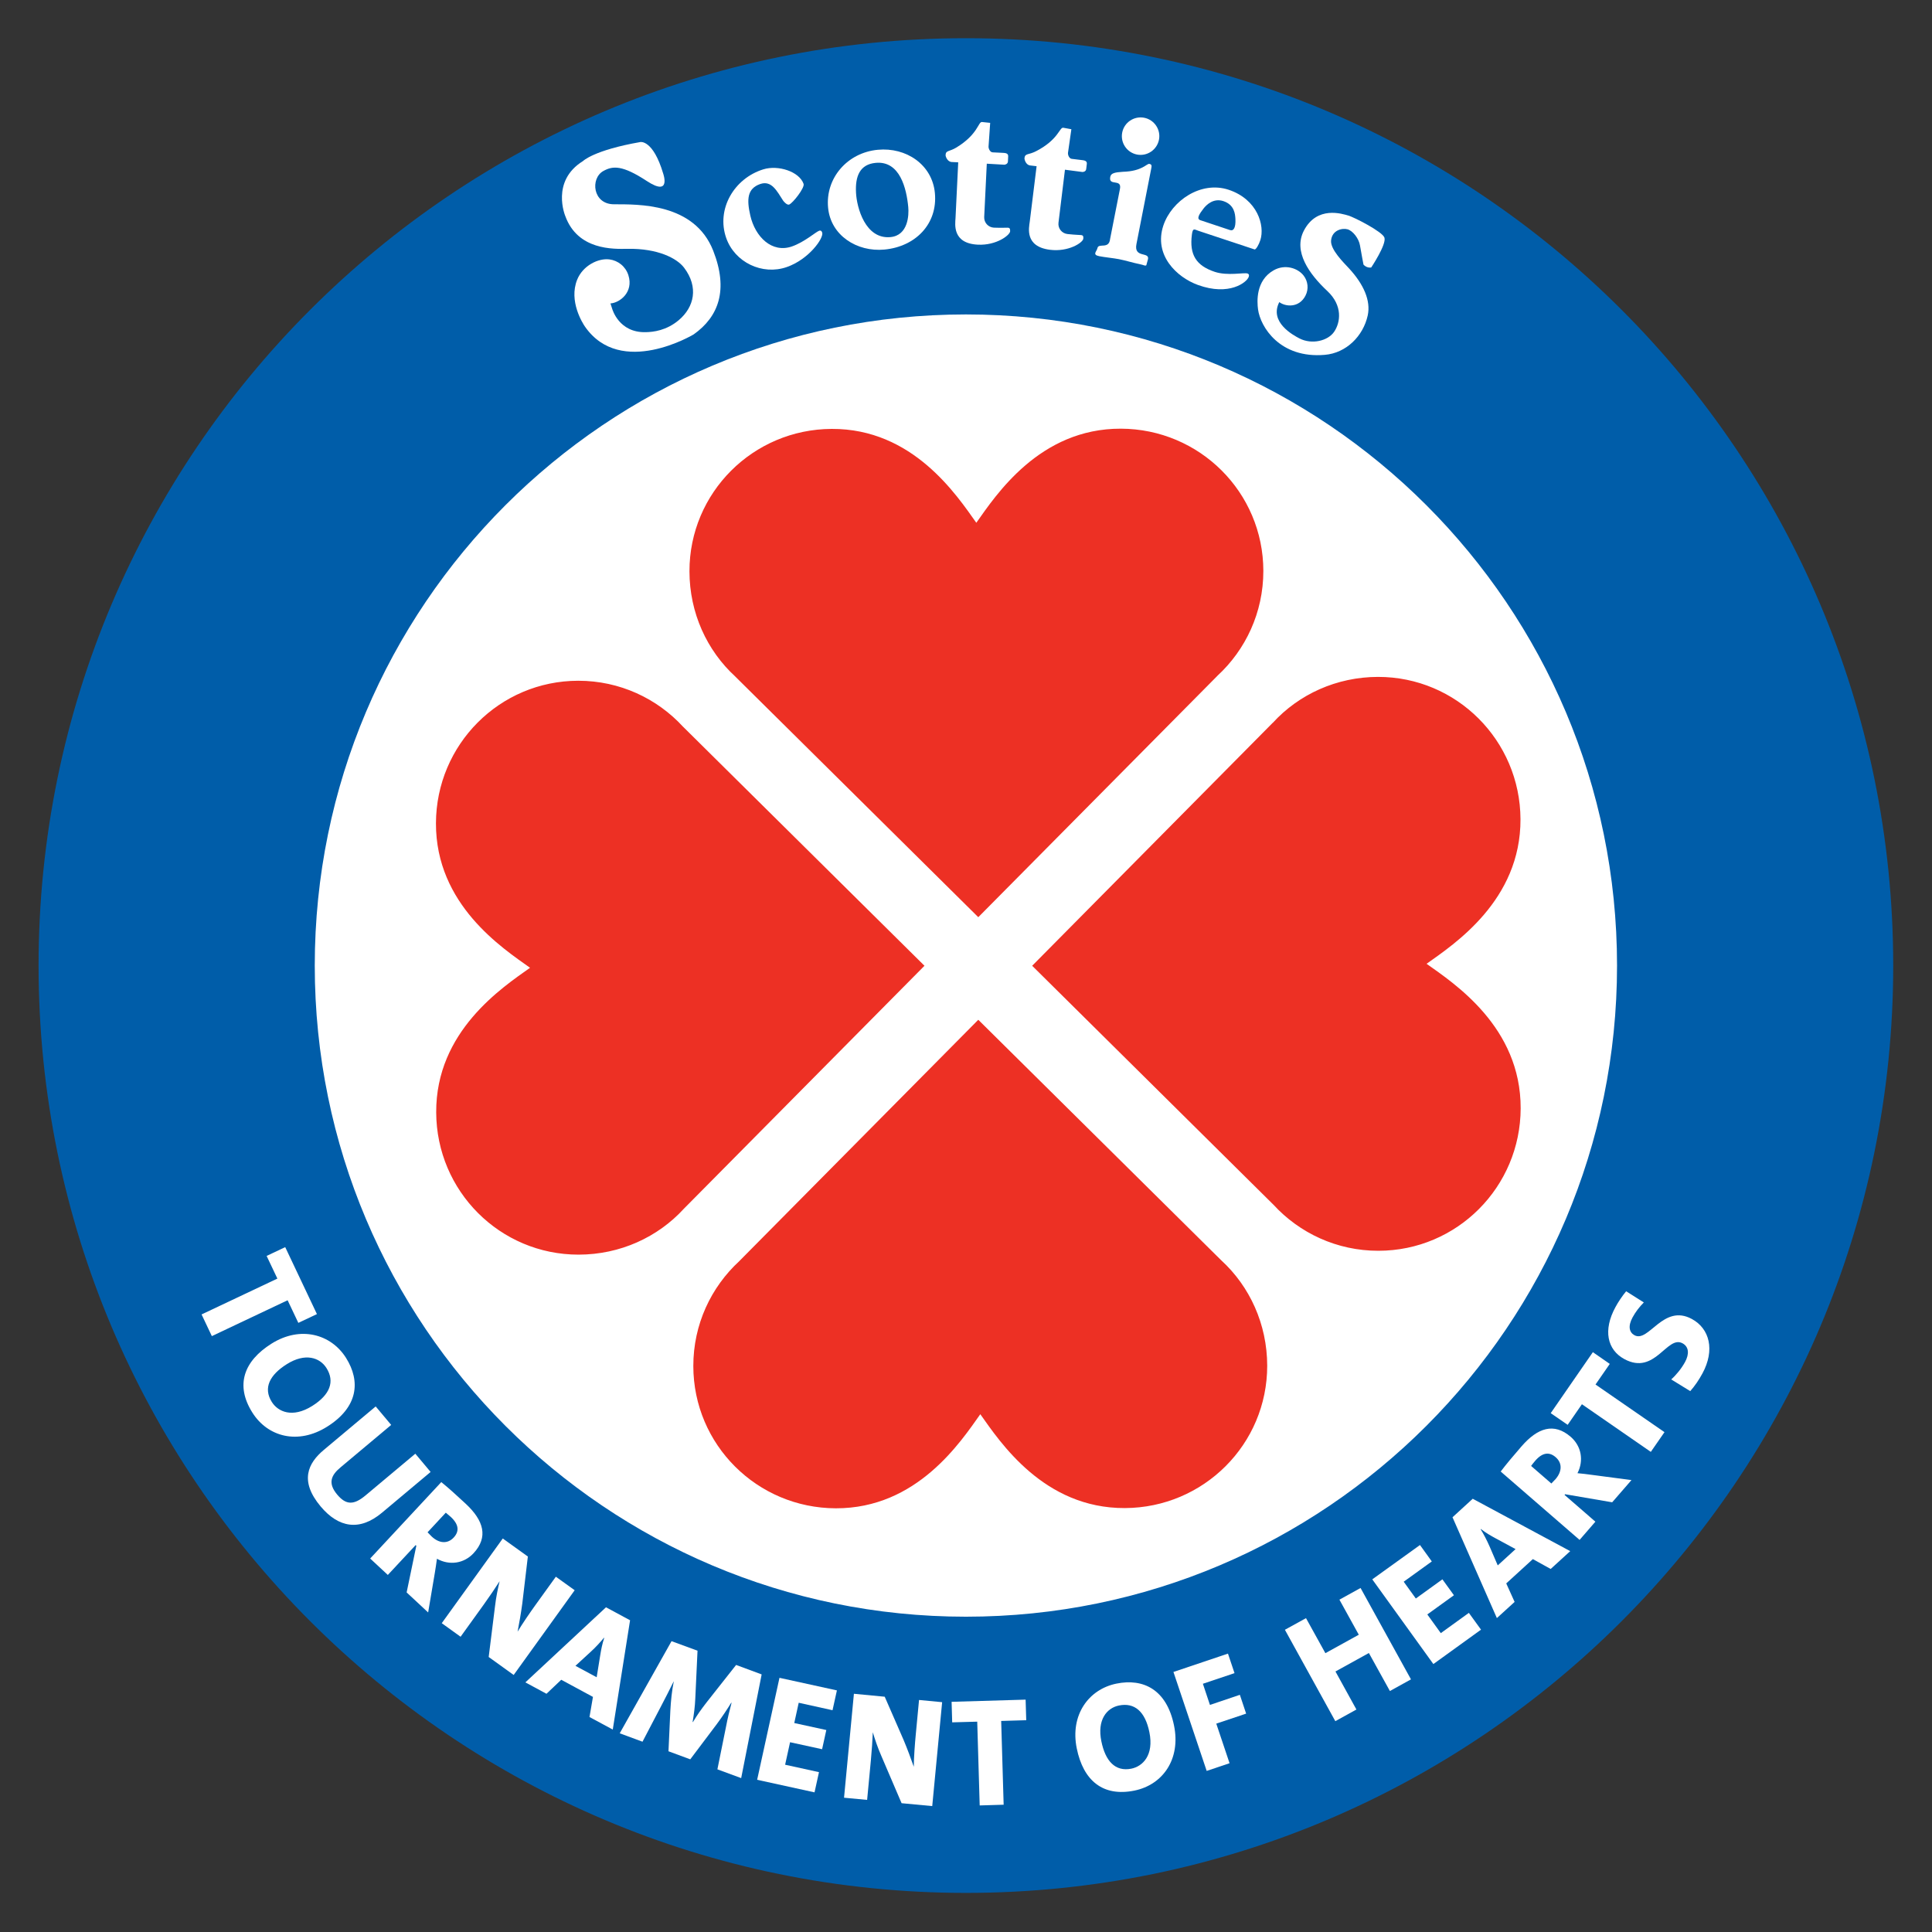 <?xml version="1.0" encoding="UTF-8" standalone="no"?>
<!-- Created with Inkscape (http://www.inkscape.org/) -->
<svg
   xmlns:dc="http://purl.org/dc/elements/1.1/"
   xmlns:cc="http://creativecommons.org/ns#"
   xmlns:rdf="http://www.w3.org/1999/02/22-rdf-syntax-ns#"
   xmlns:svg="http://www.w3.org/2000/svg"
   xmlns="http://www.w3.org/2000/svg"
   xmlns:sodipodi="http://sodipodi.sourceforge.net/DTD/sodipodi-0.dtd"
   xmlns:inkscape="http://www.inkscape.org/namespaces/inkscape"
   width="500"
   height="500.02"
   id="svg2"
   sodipodi:version="0.32"
   inkscape:version="0.46"
   version="1.0"
   sodipodi:docname="Logo.svg"
   inkscape:output_extension="org.inkscape.output.svg.inkscape">
  <rect width="100%" height="100%" fill="#333333" stroke="none"/>
  <defs
     id="defs4">
    <inkscape:perspective
       sodipodi:type="inkscape:persp3d"
       inkscape:vp_x="0 : 526.18109 : 1"
       inkscape:vp_y="0 : 1000 : 0"
       inkscape:vp_z="744.09448 : 526.18109 : 1"
       inkscape:persp3d-origin="372.04724 : 350.78739 : 1"
       id="perspective10" />
    <inkscape:perspective
       id="perspective2410"
       inkscape:persp3d-origin="372.04724 : 350.78739 : 1"
       inkscape:vp_z="744.09448 : 526.18109 : 1"
       inkscape:vp_y="0 : 1000 : 0"
       inkscape:vp_x="0 : 526.18109 : 1"
       sodipodi:type="inkscape:persp3d" />
  </defs>
  <sodipodi:namedview
     id="base"
     pagecolor="#ffffff"
     bordercolor="#666666"
     borderopacity="1.0"
     inkscape:pageopacity="0.0"
     inkscape:pageshadow="2"
     inkscape:zoom="0.98994949"
     inkscape:cx="107.63518"
     inkscape:cy="378.41254"
     inkscape:document-units="px"
     inkscape:current-layer="layer1"
     showgrid="false"
     inkscape:window-width="1280"
     inkscape:window-height="750"
     inkscape:window-x="-8"
     inkscape:window-y="-8" />
  <g
     inkscape:label="Ebene 1"
     inkscape:groupmode="layer"
     id="layer1"
     transform="translate(-99.536,-318.527)">
    <g
       id="g2676"
       transform="matrix(4.166,0,0,4.166,-305.148,-2518.318)">
      <path
         id="path2414"
         style="fill:#ffffff;fill-opacity:1;fill-rule:nonzero;stroke:none"
         d="M 203.583,741.166 C 203.583,767.044 182.852,788.022 157.281,788.022 C 131.708,788.022 110.977,767.044 110.977,741.166 C 110.977,715.287 131.708,694.309 157.281,694.309 C 182.852,694.309 203.583,715.287 203.583,741.166" />
      <path
         id="path2416"
         style="fill:#ffffff;fill-opacity:1;fill-rule:nonzero;stroke:none"
         d="M 115.28,759.84 L 114.433,758.055 L 115.078,757.75 L 117.133,762.097 L 116.492,762.405 L 115.642,760.609 L 110.416,763.084 L 110.052,762.316 L 115.28,759.84 z" />
      <path
         id="path2418"
         style="fill:#ffffff;fill-opacity:1;fill-rule:nonzero;stroke:none"
         d="M 113.713,767.846 C 114.423,768.971 115.857,768.955 117.106,768.169 C 118.2,767.484 118.983,766.194 118.241,765.01 C 117.496,763.826 116.023,763.932 114.833,764.68 C 113.676,765.409 113.005,766.72 113.708,767.839 L 113.713,767.846 z M 113.115,768.177 C 112.195,766.716 112.683,764.996 114.348,763.95 C 116.095,762.851 117.915,763.21 118.841,764.677 C 119.79,766.186 119.247,767.882 117.617,768.909 C 115.732,770.096 113.997,769.579 113.122,768.185 L 113.115,768.177 z" />
      <path
         id="path2420"
         style="fill:#ffffff;fill-opacity:1;fill-rule:nonzero;stroke:none"
         d="M 121.418,768.572 L 118.462,771.049 C 117.353,771.976 117.293,772.869 117.852,773.532 C 118.466,774.265 119.355,774.337 120.448,773.421 L 123.406,770.945 L 123.95,771.595 L 121.038,774.032 C 119.507,775.316 118.215,775.03 117.311,773.949 C 116.456,772.931 116.387,771.68 117.94,770.38 L 120.872,767.922 L 121.418,768.572 z" />
      <path
         id="path2422"
         style="fill:#ffffff;fill-opacity:1;fill-rule:nonzero;stroke:none"
         d="M 123.521,775.436 L 124.15,776.02 C 124.806,776.631 125.555,776.657 126.061,776.114 C 126.632,775.501 126.44,774.817 125.788,774.212 C 125.492,773.939 125.261,773.776 125.127,773.704 L 123.521,775.436 z M 124.915,772.702 C 125.285,772.931 125.778,773.306 126.193,773.695 C 126.848,774.306 127.161,774.834 127.208,775.377 C 127.251,775.8 127.09,776.252 126.742,776.626 C 126.166,777.25 125.373,777.29 124.723,777 L 124.703,777.021 C 124.945,777.485 124.848,778.025 124.508,778.631 C 124.046,779.439 123.733,780.004 123.653,780.271 L 123.018,779.681 C 123.066,779.474 123.341,778.967 123.766,778.255 C 124.236,777.47 124.206,776.977 123.668,776.439 L 123.088,775.904 L 121.171,777.964 L 120.557,777.391 L 124.915,772.702 z" />
      <path
         id="path2424"
         style="fill:#ffffff;fill-opacity:1;fill-rule:nonzero;stroke:none"
         d="M 125.03,781.405 L 128.826,776.134 L 129.577,776.674 L 129.337,780.551 C 129.275,781.447 129.195,782.219 129.043,782.941 L 129.071,782.95 C 129.516,782.2 129.963,781.547 130.547,780.735 L 132.143,778.52 L 132.783,778.985 L 128.987,784.259 L 128.296,783.759 L 128.552,779.88 C 128.606,779.027 128.687,778.172 128.842,777.417 L 128.811,777.405 C 128.372,778.1 127.922,778.737 127.292,779.614 L 125.671,781.867 L 125.03,781.405 z" />
      <path
         id="path2426"
         style="fill:#ffffff;fill-opacity:1;fill-rule:nonzero;stroke:none"
         d="M 134.876,784.506 L 135.193,782.555 C 135.277,782.117 135.377,781.734 135.468,781.354 L 135.445,781.34 C 135.188,781.632 134.905,781.936 134.606,782.225 L 133.156,783.579 L 134.876,784.506 z M 132.69,784.067 L 131.123,785.549 L 130.362,785.139 L 135.39,780.466 L 136.281,780.947 L 135.147,787.721 L 134.356,787.294 L 134.717,785.166 L 132.69,784.067 z" />
      <path
         id="path2428"
         style="fill:#ffffff;fill-opacity:1;fill-rule:nonzero;stroke:none"
         d="M 142.627,787.584 C 142.897,786.715 143.222,785.665 143.5,784.916 L 143.48,784.907 C 143.002,785.535 142.476,786.211 141.857,786.941 L 139.688,789.499 L 139.093,789.276 L 139.17,786.011 C 139.198,785.034 139.251,784.17 139.346,783.385 L 139.33,783.374 C 139.032,784.13 138.612,785.126 138.218,786.029 L 137.09,788.581 L 136.338,788.304 L 139.013,782.365 L 140.017,782.736 L 139.971,786.069 C 139.945,786.914 139.897,787.654 139.826,788.351 L 139.843,788.354 C 140.236,787.799 140.7,787.211 141.253,786.541 L 143.427,783.992 L 144.431,784.364 L 142.561,790.6 L 141.785,790.312 L 142.627,787.584 z" />
      <path
         id="path2430"
         style="fill:#ffffff;fill-opacity:1;fill-rule:nonzero;stroke:none"
         d="M 148.638,788.852 L 146.182,788.311 L 145.681,790.6 L 148.427,791.204 L 148.28,791.89 L 144.7,791.109 L 146.09,784.761 L 149.528,785.515 L 149.378,786.202 L 146.768,785.629 L 146.331,787.635 L 148.788,788.172 L 148.638,788.852 z" />
      <path
         id="path2432"
         style="fill:#ffffff;fill-opacity:1;fill-rule:nonzero;stroke:none"
         d="M 150.128,792.204 L 150.745,785.74 L 151.665,785.826 L 153.417,789.294 C 153.816,790.097 143.098,786.035 143.332,786.735 L 154.398,791.497 C 154.403,790.63 154.461,789.84 154.556,788.841 L 154.815,786.127 L 155.601,786.2 L 154.985,792.67 L 154.14,792.589 L 152.398,789.111 C 152.015,788.351 151.655,787.569 151.403,786.836 L 151.376,786.844 C 151.345,787.662 151.28,788.441 151.178,789.516 L 150.916,792.282 L 150.128,792.204 z" />
      <path
         id="path2434"
         style="fill:#ffffff;fill-opacity:1;fill-rule:nonzero;stroke:none"
         d="M 158.532,786.885 L 156.553,786.942 L 156.533,786.23 L 161.345,786.089 L 161.363,786.801 L 159.378,786.859 L 159.55,792.64 L 158.7,792.664 L 158.532,786.885 z" />
      <path
         id="path2436"
         style="fill:#ffffff;fill-opacity:1;fill-rule:nonzero;stroke:none"
         d="M 167.973,791.05 C 169.278,790.782 169.768,789.434 169.472,787.99 C 169.216,786.725 168.281,785.539 166.913,785.815 C 165.543,786.096 165.126,787.512 165.407,788.89 C 165.681,790.23 166.67,791.317 167.963,791.052 L 167.973,791.05 z M 168.072,791.731 C 166.383,792.075 164.945,791.011 164.55,789.084 C 164.137,787.064 165.113,785.485 166.816,785.139 C 168.56,784.78 169.957,785.884 170.346,787.772 C 170.79,789.954 169.696,791.396 168.082,791.727 L 168.072,791.731 z" />
      <path
         id="path2438"
         style="fill:#ffffff;fill-opacity:1;fill-rule:nonzero;stroke:none"
         d="M 170.647,784.316 L 173.961,783.204 L 174.186,783.87 L 171.671,784.714 L 172.365,786.761 L 174.685,785.981 L 174.903,786.64 L 172.581,787.419 L 173.521,790.206 L 172.713,790.477 L 170.647,784.316 z" />
      <path
         id="path2440"
         style="fill:#ffffff;fill-opacity:1;fill-rule:nonzero;stroke:none"
         d="M 178.326,781.254 L 179.637,783.636 L 182.387,782.117 L 181.076,779.735 L 181.817,779.326 L 184.958,785.012 L 184.216,785.424 L 182.743,782.755 L 179.995,784.276 L 181.465,786.942 L 180.725,787.352 L 177.582,781.664 L 178.326,781.254 z" />
      <path
         id="path2442"
         style="fill:#ffffff;fill-opacity:1;fill-rule:nonzero;stroke:none"
         d="M 187.767,779.342 L 185.726,780.811 L 187.096,782.711 L 189.378,781.062 L 189.792,781.636 L 186.82,783.776 L 183.021,778.507 L 185.876,776.45 L 186.286,777.02 L 184.122,778.582 L 185.32,780.247 L 187.365,778.777 L 187.767,779.342 z" />
      <path
         id="path2444"
         style="fill:#ffffff;fill-opacity:1;fill-rule:nonzero;stroke:none"
         d="M 191.765,776.341 L 190.022,775.395 C 189.64,775.174 189.306,774.954 188.982,774.74 L 188.96,774.759 C 189.152,775.097 189.346,775.465 189.518,775.844 L 190.318,777.659 L 191.765,776.341 z M 190.63,778.261 L 191.51,780.224 L 190.872,780.81 L 188.117,774.524 L 188.866,773.841 L 194.885,777.142 L 194.222,777.749 L 192.333,776.707 L 190.63,778.261 z" />
      <path
         id="path2446"
         style="fill:#ffffff;fill-opacity:1;fill-rule:nonzero;stroke:none"
         d="M 193.861,773.115 L 194.425,772.465 C 195.011,771.786 195.013,771.036 194.452,770.552 C 193.816,770 193.142,770.219 192.561,770.89 C 192.296,771.197 192.143,771.434 192.08,771.566 L 193.861,773.115 z M 191.083,771.816 C 191.297,771.439 191.657,770.935 192.028,770.505 C 192.615,769.829 193.132,769.499 193.673,769.431 C 194.093,769.375 194.557,769.517 194.941,769.852 C 195.581,770.409 195.652,771.197 195.382,771.859 L 195.41,771.877 C 195.86,771.617 196.403,771.697 197.025,772.014 C 197.846,772.449 198.42,772.741 198.692,772.809 L 198.126,773.466 C 197.913,773.427 197.396,773.17 196.672,772.771 C 195.871,772.329 195.382,772.377 194.857,772.932 L 194.341,773.53 L 196.468,775.372 L 195.92,776.009 L 191.083,771.816 z" />
      <path
         id="path2448"
         style="fill:#ffffff;fill-opacity:1;fill-rule:nonzero;stroke:none"
         d="M 195.656,767.129 L 194.53,768.752 L 193.945,768.346 L 196.68,764.391 L 197.267,764.797 L 196.14,766.43 L 200.895,769.72 L 200.412,770.415 L 195.656,767.129 z" />
      <path
         id="path2450"
         style="fill:#ffffff;fill-opacity:1;fill-rule:nonzero;stroke:none"
         d="M 201.892,766.285 C 202.283,766.067 202.702,765.68 202.978,765.176 C 203.385,764.419 203.236,763.767 202.65,763.447 C 202.123,763.165 201.645,763.3 200.938,763.915 C 200.097,764.661 199.291,764.974 198.493,764.541 C 197.606,764.061 197.343,762.964 197.943,761.854 C 198.256,761.276 198.626,760.917 198.903,760.75 L 199.395,761.279 C 199.186,761.397 198.822,761.694 198.541,762.21 C 198.12,762.99 198.427,763.54 198.815,763.75 C 199.347,764.04 199.798,763.834 200.528,763.21 C 201.435,762.452 202.155,762.215 202.995,762.674 C 203.877,763.149 204.298,764.21 203.566,765.556 C 203.268,766.111 202.777,766.619 202.405,766.814 L 201.892,766.285 z" />
      <path
         id="path2452"
         style="fill:#005da9;fill-opacity:1;fill-rule:nonzero;stroke:none"
         d="M 157.146,781.384 C 179.483,781.384 197.593,763.262 197.593,740.935 C 197.593,718.596 179.483,700.485 157.146,700.485 C 134.802,700.485 116.693,718.596 116.693,740.935 C 116.693,763.262 134.802,781.384 157.146,781.384 M 99.536,740.934 C 99.536,709.119 125.325,683.325 157.146,683.325 C 188.961,683.325 214.75,709.119 214.75,740.934 C 214.75,772.734 188.961,798.542 157.146,798.542 C 125.325,798.542 99.536,772.734 99.536,740.934" />
      <path
         id="path2454"
         style="fill:#ffffff;fill-opacity:1;fill-rule:nonzero;stroke:none"
         d="M 144.56,691.471 C 145.473,691.187 146.79,691.602 147.06,692.375 C 147.142,692.617 146.386,693.58 146.16,693.66 C 146.038,693.702 145.851,693.502 145.792,693.42 C 145.41,692.837 145.078,692.134 144.361,692.385 C 143.557,692.666 143.521,693.339 143.75,694.341 C 144.051,695.661 145.087,696.696 146.34,696.26 C 147.126,695.985 147.813,695.361 148.027,695.286 C 148.082,695.267 148.165,695.254 148.215,695.399 C 148.332,695.732 147.392,697.062 146.016,697.541 C 144.498,698.071 142.783,697.252 142.251,695.731 C 141.628,693.944 142.738,692.034 144.56,691.471" />
      <path
         id="path2456"
         style="fill:#ffffff;fill-opacity:1;fill-rule:nonzero;stroke:none"
         d="M 150.317,692.921 C 150.362,693.851 150.898,695.826 152.458,695.681 C 153.552,695.577 153.611,694.321 153.562,693.812 C 153.456,692.687 153.055,690.926 151.538,691.069 C 150.551,691.161 150.262,691.904 150.317,692.921 M 152.081,696.455 C 150.38,696.616 148.743,695.582 148.582,693.852 C 148.407,692.011 149.785,690.432 151.671,690.256 C 153.428,690.089 155.052,691.174 155.217,692.945 C 155.397,694.857 154.02,696.272 152.081,696.455" />
      <path
         id="path2458"
         style="fill:#ffffff;fill-opacity:1;fill-rule:nonzero;stroke:none"
         d="M 166.713,692.687 C 166.842,692.021 165.988,692.546 166.112,691.936 C 166.153,691.715 166.383,691.655 166.893,691.624 C 168.107,691.59 168.376,691.101 168.541,691.132 C 168.705,691.166 168.688,691.265 168.653,691.442 L 167.738,696.112 C 167.562,697 168.548,696.575 168.456,697.045 L 168.351,697.43 C 168.262,697.487 168.216,697.415 167.952,697.364 C 167.508,697.276 167.088,697.137 166.647,697.051 C 166.315,696.986 165.776,696.936 165.427,696.867 C 164.97,696.777 165.273,696.571 165.313,696.369 C 165.381,696.021 166.033,696.469 166.102,695.792 L 166.713,692.687 z" />
      <path
         id="path2460"
         style="fill:#ffffff;fill-opacity:1;fill-rule:nonzero;stroke:none"
         d="M 173.551,695.245 C 173.781,695.32 173.912,695.08 173.886,694.556 C 173.868,694.26 173.833,693.677 173.14,693.446 C 172.516,693.24 172.08,693.686 171.913,693.896 C 171.658,694.225 171.442,694.545 171.706,694.63 C 171.97,694.719 173.551,695.245 173.551,695.245 M 171.587,695.29 C 171.345,695.21 171.237,695.079 171.182,695.527 C 171.021,696.775 171.442,697.454 172.608,697.841 C 173.401,698.102 174.421,697.871 174.635,697.941 C 174.688,697.96 174.763,698.002 174.713,698.15 C 174.603,698.485 173.507,699.364 171.552,698.652 C 170.238,698.174 168.8,696.804 169.408,694.965 C 169.922,693.425 171.741,692.17 173.467,692.741 C 175.262,693.339 175.723,694.967 175.436,695.864 C 175.345,696.151 175.157,696.475 175.073,696.446 L 171.587,695.29 z" />
      <path
         id="path2462"
         style="fill:#ffffff;fill-opacity:1;fill-rule:nonzero;stroke:none"
         d="M 167.77,690.552 C 168.401,690.675 169.01,690.262 169.137,689.634 C 169.262,689.004 168.85,688.392 168.22,688.267 C 167.588,688.145 166.976,688.555 166.853,689.186 C 166.73,689.816 167.138,690.427 167.77,690.552" />
      <path
         id="path2464"
         style="fill:#ffffff;fill-opacity:1;fill-rule:nonzero;stroke:none"
         d="M 136.175,698.044 C 136.002,697.501 135.531,697.135 135.002,697.067 C 134.308,696.976 133.342,697.451 132.991,698.334 C 132.462,699.666 133.338,701.036 133.476,701.237 C 135.703,704.452 140.232,701.725 140.232,701.725 C 141.785,700.625 142.402,698.962 141.445,696.524 C 140.271,693.544 136.776,693.65 135.278,693.642 C 133.953,693.639 133.805,692.032 134.617,691.577 C 135.212,691.246 135.8,691.2 137.326,692.2 C 138.853,693.199 138.34,691.739 138.34,691.739 C 137.708,689.615 136.922,689.775 136.922,689.775 C 134.018,690.282 133.352,690.96 133.352,690.96 C 131.337,692.209 132.258,694.377 132.258,694.377 C 133.03,696.5 135.242,696.425 136.123,696.409 C 137.995,696.377 139.19,696.991 139.638,697.584 C 140.547,698.787 140.271,700.027 139.303,700.842 C 138.542,701.482 137.73,701.581 137.238,701.587 C 135.592,701.62 135.183,700.179 135.165,700.12 L 135.062,699.801 C 135.625,699.769 136.517,699.111 136.175,698.044" />
      <path
         id="path2466"
         style="fill:#ffffff;fill-opacity:1;fill-rule:nonzero;stroke:none"
         d="M 175.291,700.169 C 175.227,699.686 175.143,698.382 176.257,697.746 C 176.982,697.332 177.78,697.621 178.125,698.074 C 178.392,698.421 178.453,698.904 178.238,699.319 C 177.833,700.105 176.981,700.002 176.612,699.719 C 175.968,700.967 177.482,701.776 177.861,701.974 C 178.637,702.374 179.632,702.127 180.017,701.565 C 180.418,700.977 180.561,699.934 179.596,699.03 C 178.457,697.967 177.472,696.571 178.136,695.285 C 178.952,693.711 180.528,694.237 180.9,694.342 C 181.273,694.45 183.031,695.352 183.143,695.714 C 183.28,696.136 182.322,697.569 182.322,697.569 C 182.028,697.616 181.842,697.389 181.842,697.389 C 181.842,697.389 181.708,696.694 181.625,696.202 C 181.556,695.769 181.178,695.28 180.841,695.194 C 180.512,695.107 179.887,695.25 179.828,695.895 C 179.78,696.462 180.622,697.276 180.948,697.63 C 181.847,698.605 182.306,699.625 182.105,700.549 C 181.822,701.834 180.768,702.884 179.44,702.995 C 176.653,703.239 175.436,701.26 175.291,700.169" />
      <path
         id="path2468"
         style="fill:#ffffff;fill-opacity:1;fill-rule:nonzero;stroke:none"
         d="M 159.747,695.096 C 159.605,695.089 159.462,695.115 158.88,695.094 C 158.532,695.075 158.265,694.782 158.28,694.434 C 158.306,693.972 158.441,691.121 158.441,691.121 L 159.53,691.184 C 159.53,691.184 159.752,691.172 159.755,690.971 L 159.77,690.651 C 159.772,690.462 159.575,690.454 159.44,690.447 L 158.805,690.416 C 158.651,690.41 158.543,690.196 158.55,690.054 L 158.651,688.584 L 158.14,688.531 C 157.901,688.517 157.906,689.286 156.566,690.107 C 156.107,690.39 155.895,690.274 155.881,690.585 C 155.875,690.669 155.992,691.002 156.261,691.016 L 156.666,691.036 L 156.498,694.501 C 156.478,694.867 156.282,696.072 157.887,696.151 C 159.045,696.207 159.882,695.556 159.892,695.316 C 159.898,695.146 159.847,695.1 159.747,695.096" />
      <path
         id="path2470"
         style="fill:#ffffff;fill-opacity:1;fill-rule:nonzero;stroke:none"
         d="M 164.307,695.555 C 164.165,695.537 164.018,695.552 163.443,695.489 C 163.096,695.445 162.851,695.131 162.895,694.786 C 162.951,694.327 163.297,691.495 163.297,691.495 L 164.381,691.636 C 164.381,691.636 164.601,691.641 164.618,691.442 L 164.656,691.124 C 164.675,690.934 164.476,690.911 164.345,690.896 L 163.713,690.819 C 163.56,690.8 163.468,690.577 163.486,690.439 L 163.695,688.98 L 163.19,688.887 C 162.951,688.857 162.901,689.624 161.502,690.344 C 161.023,690.592 160.821,690.461 160.782,690.77 C 160.773,690.855 160.865,691.196 161.13,691.229 L 161.535,691.277 L 161.11,694.721 C 161.063,695.085 160.777,696.272 162.373,696.47 C 163.522,696.611 164.406,696.024 164.435,695.785 C 164.457,695.619 164.406,695.567 164.307,695.555" />
      <path
         id="path2472"
         style="fill:#ed3024;fill-opacity:1;fill-rule:nonzero;stroke:none"
         d="M 157.913,744.302 L 143.07,759.29 L 143.072,759.29 C 141.311,760.909 140.207,763.231 140.21,765.814 C 140.215,770.697 144.172,774.636 149.06,774.65 C 154.11,774.664 156.82,770.521 158.038,768.805 C 159.255,770.517 161.976,774.66 167.023,774.636 C 171.907,774.614 175.865,770.672 175.861,765.789 C 175.856,763.206 174.772,760.864 173.008,759.246 L 173.01,759.249 L 157.913,744.302 z M 161.26,740.947 L 176.247,755.79 L 176.247,755.789 C 177.863,757.55 180.191,758.656 182.771,758.652 C 187.653,758.649 191.593,754.689 191.606,749.804 C 191.62,744.751 187.477,742.044 185.761,740.824 C 187.475,739.606 191.616,736.887 191.595,731.839 C 191.572,726.954 187.627,722.999 182.746,723.002 C 180.165,723.005 177.82,724.091 176.207,725.856 L 176.207,725.851 L 161.26,740.947 z M 154.57,740.947 L 139.58,726.104 L 139.58,726.106 C 137.965,724.345 135.641,723.239 133.057,723.241 C 128.173,723.247 124.237,727.209 124.222,732.091 C 124.206,737.144 128.353,739.851 130.067,741.072 C 128.353,742.29 124.213,745.011 124.237,750.054 C 124.255,754.941 128.2,758.896 133.083,758.892 C 135.665,758.89 138.008,757.805 139.622,756.041 L 139.622,756.041 L 154.57,740.947 z M 142.818,722.982 L 142.82,722.982 C 141.057,721.369 139.973,719.027 139.97,716.442 C 139.965,711.562 143.92,707.616 148.805,707.596 C 153.852,707.572 156.572,711.715 157.79,713.427 C 159.008,711.712 161.717,707.567 166.768,707.582 C 171.658,707.597 175.617,711.536 175.621,716.419 C 175.622,719 174.518,721.325 172.757,722.942 L 172.76,722.942 L 157.913,737.929 L 142.818,722.982 z" />
      <path
         id="path2474"
         style="fill:#ffffff;fill-opacity:1;fill-rule:nonzero;stroke:none"
         d="M 115.007,761.726 L 110.3,763.954 L 109.662,762.607 L 114.371,760.38 L 113.703,758.972 L 114.858,758.426 L 116.828,762.586 L 115.673,763.131 L 115.007,761.726 z" />
      <path
         id="path2476"
         style="fill:#ffffff;fill-opacity:1;fill-rule:nonzero;stroke:none"
         d="M 117.422,765.94 C 117.007,765.281 116.101,764.976 114.955,765.697 C 113.898,766.362 113.476,767.172 114.025,768.044 C 114.402,768.645 115.295,769.071 116.54,768.289 C 117.645,767.592 117.948,766.776 117.422,765.94 M 112.815,768.7 C 111.745,767.001 112.281,765.507 114.006,764.422 C 115.793,763.299 117.698,763.815 118.638,765.31 C 119.548,766.759 119.392,768.367 117.463,769.579 C 115.658,770.716 113.772,770.222 112.815,768.7" />
      <path
         id="path2478"
         style="fill:#ffffff;fill-opacity:1;fill-rule:nonzero;stroke:none"
         d="M 117.058,774.534 C 115.732,772.95 116.266,771.85 117.26,771.019 L 120.478,768.322 L 121.441,769.47 L 118.29,772.111 C 117.707,772.597 117.493,773.091 118.086,773.797 C 118.63,774.446 119.111,774.469 119.853,773.845 L 122.94,771.259 L 123.89,772.392 L 120.871,774.922 C 119.472,776.095 118.163,775.85 117.058,774.534" />
      <path
         id="path2480"
         style="fill:#ffffff;fill-opacity:1;fill-rule:nonzero;stroke:none"
         d="M 125.148,775.19 L 124.833,774.922 L 123.701,776.141 L 123.961,776.407 C 124.426,776.84 124.951,776.87 125.323,776.467 C 125.671,776.095 125.662,775.669 125.148,775.19 M 122.401,779.876 L 123.003,776.974 L 122.962,776.935 L 121.232,778.79 L 120.136,777.77 L 124.553,773.022 C 124.98,773.367 125.501,773.836 126.07,774.367 C 127.188,775.407 127.491,776.436 126.555,777.444 C 125.96,778.082 125.061,778.217 124.283,777.784 C 124.24,778.085 124.203,778.379 124.152,778.66 L 123.737,781.12 L 122.401,779.876 z" />
      <path
         id="path2482"
         style="fill:#ffffff;fill-opacity:1;fill-rule:nonzero;stroke:none"
         d="M 127.498,783.887 L 127.892,780.726 C 127.958,780.156 128.071,779.624 128.177,779.18 C 127.92,779.585 127.553,780.127 127.195,780.625 L 125.752,782.629 L 124.582,781.787 L 128.372,776.526 L 129.931,777.646 L 129.586,780.56 C 129.505,781.165 129.398,781.774 129.293,782.315 C 129.58,781.834 130.063,781.129 130.423,780.63 L 131.67,778.9 L 132.84,779.74 L 129.05,785.004 L 127.498,783.887 z" />
      <path
         id="path2484"
         style="fill:#ffffff;fill-opacity:1;fill-rule:nonzero;stroke:none"
         d="M 134.425,783.791 C 134.487,783.411 134.551,783.075 134.675,782.704 L 134.657,782.694 C 134.428,782.974 134.145,783.281 133.838,783.562 L 132.887,784.436 L 134.206,785.146 L 134.425,783.791 z M 133.76,787.616 L 133.975,786.366 L 132.005,785.302 L 131.088,786.172 L 129.777,785.464 L 134.785,780.799 L 136.281,781.606 L 135.206,788.395 L 133.76,787.616 z" />
      <path
         id="path2486"
         style="fill:#ffffff;fill-opacity:1;fill-rule:nonzero;stroke:none"
         d="M 141.706,790.866 L 142.242,788.216 C 142.342,787.691 142.456,787.22 142.585,786.735 L 142.565,786.727 C 142.308,787.144 142.031,787.565 141.686,788.032 L 140.02,790.244 L 138.667,789.744 L 138.783,787.209 C 138.815,786.624 138.877,785.982 138.995,785.411 L 138.987,785.409 C 138.722,785.956 138.486,786.401 138.237,786.885 L 137.053,789.15 L 135.638,788.627 L 138.857,782.904 L 140.471,783.496 L 140.332,786.479 C 140.312,786.951 140.253,787.412 140.167,787.921 L 140.186,787.93 C 140.456,787.476 140.703,787.137 141.022,786.722 L 142.868,784.381 L 144.455,784.969 L 143.183,791.411 L 141.706,790.866 z" />
      <path
         id="path2488"
         style="fill:#ffffff;fill-opacity:1;fill-rule:nonzero;stroke:none"
         d="M 144.175,791.515 L 145.562,785.181 L 149.13,785.962 L 148.858,787.194 L 146.757,786.73 L 146.481,787.99 L 148.472,788.424 L 148.21,789.616 L 146.22,789.182 L 145.913,790.579 L 148.016,791.041 L 147.74,792.296 L 144.175,791.515 z" />
      <path
         id="path2490"
         style="fill:#ffffff;fill-opacity:1;fill-rule:nonzero;stroke:none"
         d="M 153.148,792.97 L 151.893,790.041 C 151.663,789.517 151.49,788.999 151.36,788.561 C 151.341,789.042 151.298,789.695 151.24,790.305 L 151.007,792.764 L 149.573,792.629 L 150.186,786.172 L 152.1,786.355 L 153.273,789.042 C 153.51,789.605 153.723,790.187 153.906,790.706 C 153.91,790.147 153.971,789.294 154.031,788.681 L 154.232,786.557 L 155.667,786.694 L 155.052,793.149 L 153.148,792.97 z" />
      <path
         id="path2492"
         style="fill:#ffffff;fill-opacity:1;fill-rule:nonzero;stroke:none"
         d="M 159.335,787.86 L 159.488,793.064 L 158,793.109 L 157.847,787.904 L 156.291,787.947 L 156.255,786.671 L 160.853,786.536 L 160.891,787.814 L 159.335,787.86 z" />
      <path
         id="path2494"
         style="fill:#ffffff;fill-opacity:1;fill-rule:nonzero;stroke:none"
         d="M 166.652,786.9 C 165.888,787.056 165.285,787.799 165.558,789.124 C 165.807,790.349 166.417,791.027 167.423,790.824 C 168.122,790.68 168.835,789.996 168.541,788.556 C 168.278,787.272 167.622,786.704 166.652,786.9 M 167.615,792.186 C 165.648,792.587 164.436,791.56 164.03,789.565 C 163.607,787.495 164.76,785.896 166.493,785.541 C 168.168,785.199 169.618,785.912 170.072,788.144 C 170.501,790.232 169.376,791.825 167.615,792.186" />
      <path
         id="path2496"
         style="fill:#ffffff;fill-opacity:1;fill-rule:nonzero;stroke:none"
         d="M 171.865,785.55 L 172.303,786.864 L 174.162,786.237 L 174.552,787.405 L 172.697,788.027 L 173.522,790.486 L 172.101,790.964 L 170.036,784.817 L 173.423,783.677 L 173.83,784.89 L 171.865,785.55 z" />
      <path
         id="path2498"
         style="fill:#ffffff;fill-opacity:1;fill-rule:nonzero;stroke:none"
         d="M 183.483,786.001 L 182.177,783.64 L 180.101,784.787 L 181.403,787.15 L 180.092,787.874 L 176.96,782.196 L 178.271,781.474 L 179.475,783.65 L 181.55,782.504 L 180.347,780.326 L 181.66,779.6 L 184.792,785.277 L 183.483,786.001 z" />
      <path
         id="path2500"
         style="fill:#ffffff;fill-opacity:1;fill-rule:nonzero;stroke:none"
         d="M 186.183,784.326 L 182.388,779.064 L 185.351,776.931 L 186.086,777.951 L 184.34,779.21 L 185.093,780.254 L 186.745,779.062 L 187.46,780.051 L 185.807,781.244 L 186.645,782.405 L 188.388,781.146 L 189.143,782.189 L 186.183,784.326 z" />
      <path
         id="path2502"
         style="fill:#ffffff;fill-opacity:1;fill-rule:nonzero;stroke:none"
         d="M 190.081,776.532 C 189.741,776.349 189.443,776.177 189.135,775.937 L 189.12,775.951 C 189.311,776.259 189.503,776.63 189.671,777.01 L 190.182,778.197 L 191.29,777.185 L 190.081,776.532 z M 193.471,778.419 L 192.363,777.806 L 190.71,779.316 L 191.23,780.466 L 190.128,781.47 L 187.372,775.207 L 188.628,774.057 L 194.685,777.311 L 193.471,778.419 z" />
      <path
         id="path2504"
         style="fill:#ffffff;fill-opacity:1;fill-rule:nonzero;stroke:none"
         d="M 192.511,771.695 C 192.411,771.811 192.303,771.949 192.255,772.019 L 193.512,773.109 L 193.771,772.84 C 194.187,772.357 194.196,771.834 193.781,771.476 C 193.398,771.141 192.97,771.165 192.511,771.695 M 197.291,774.277 L 194.367,773.776 L 194.332,773.819 L 196.248,775.481 L 195.266,776.614 L 190.366,772.366 C 190.696,771.927 191.148,771.391 191.657,770.804 C 192.658,769.649 193.676,769.31 194.715,770.21 C 195.375,770.782 195.541,771.677 195.135,772.469 C 195.436,772.501 195.731,772.526 196.013,772.571 L 198.49,772.897 L 197.291,774.277 z" />
      <path
         id="path2506"
         style="fill:#ffffff;fill-opacity:1;fill-rule:nonzero;stroke:none"
         d="M 196.256,766.96 L 200.54,769.92 L 199.691,771.145 L 195.411,768.185 L 194.526,769.465 L 193.473,768.739 L 196.091,764.951 L 197.142,765.68 L 196.256,766.96 z" />
      <path
         id="path2508"
         style="fill:#ffffff;fill-opacity:1;fill-rule:nonzero;stroke:none"
         d="M 202.898,766.272 C 202.683,766.67 202.423,767.052 202.141,767.371 L 200.958,766.644 C 201.253,766.386 201.596,765.97 201.821,765.556 C 202.081,765.075 202.067,764.62 201.661,764.4 C 200.691,763.875 199.96,766.416 198.048,765.381 C 196.976,764.801 196.717,763.579 197.493,762.154 C 197.658,761.847 197.897,761.485 198.158,761.167 L 199.257,761.862 C 198.988,762.131 198.738,762.454 198.556,762.794 C 198.258,763.342 198.355,763.725 198.678,763.9 C 199.567,764.377 200.458,761.924 202.24,762.889 C 203.346,763.487 203.686,764.819 202.898,766.272" />
    </g>
  </g>
</svg>
